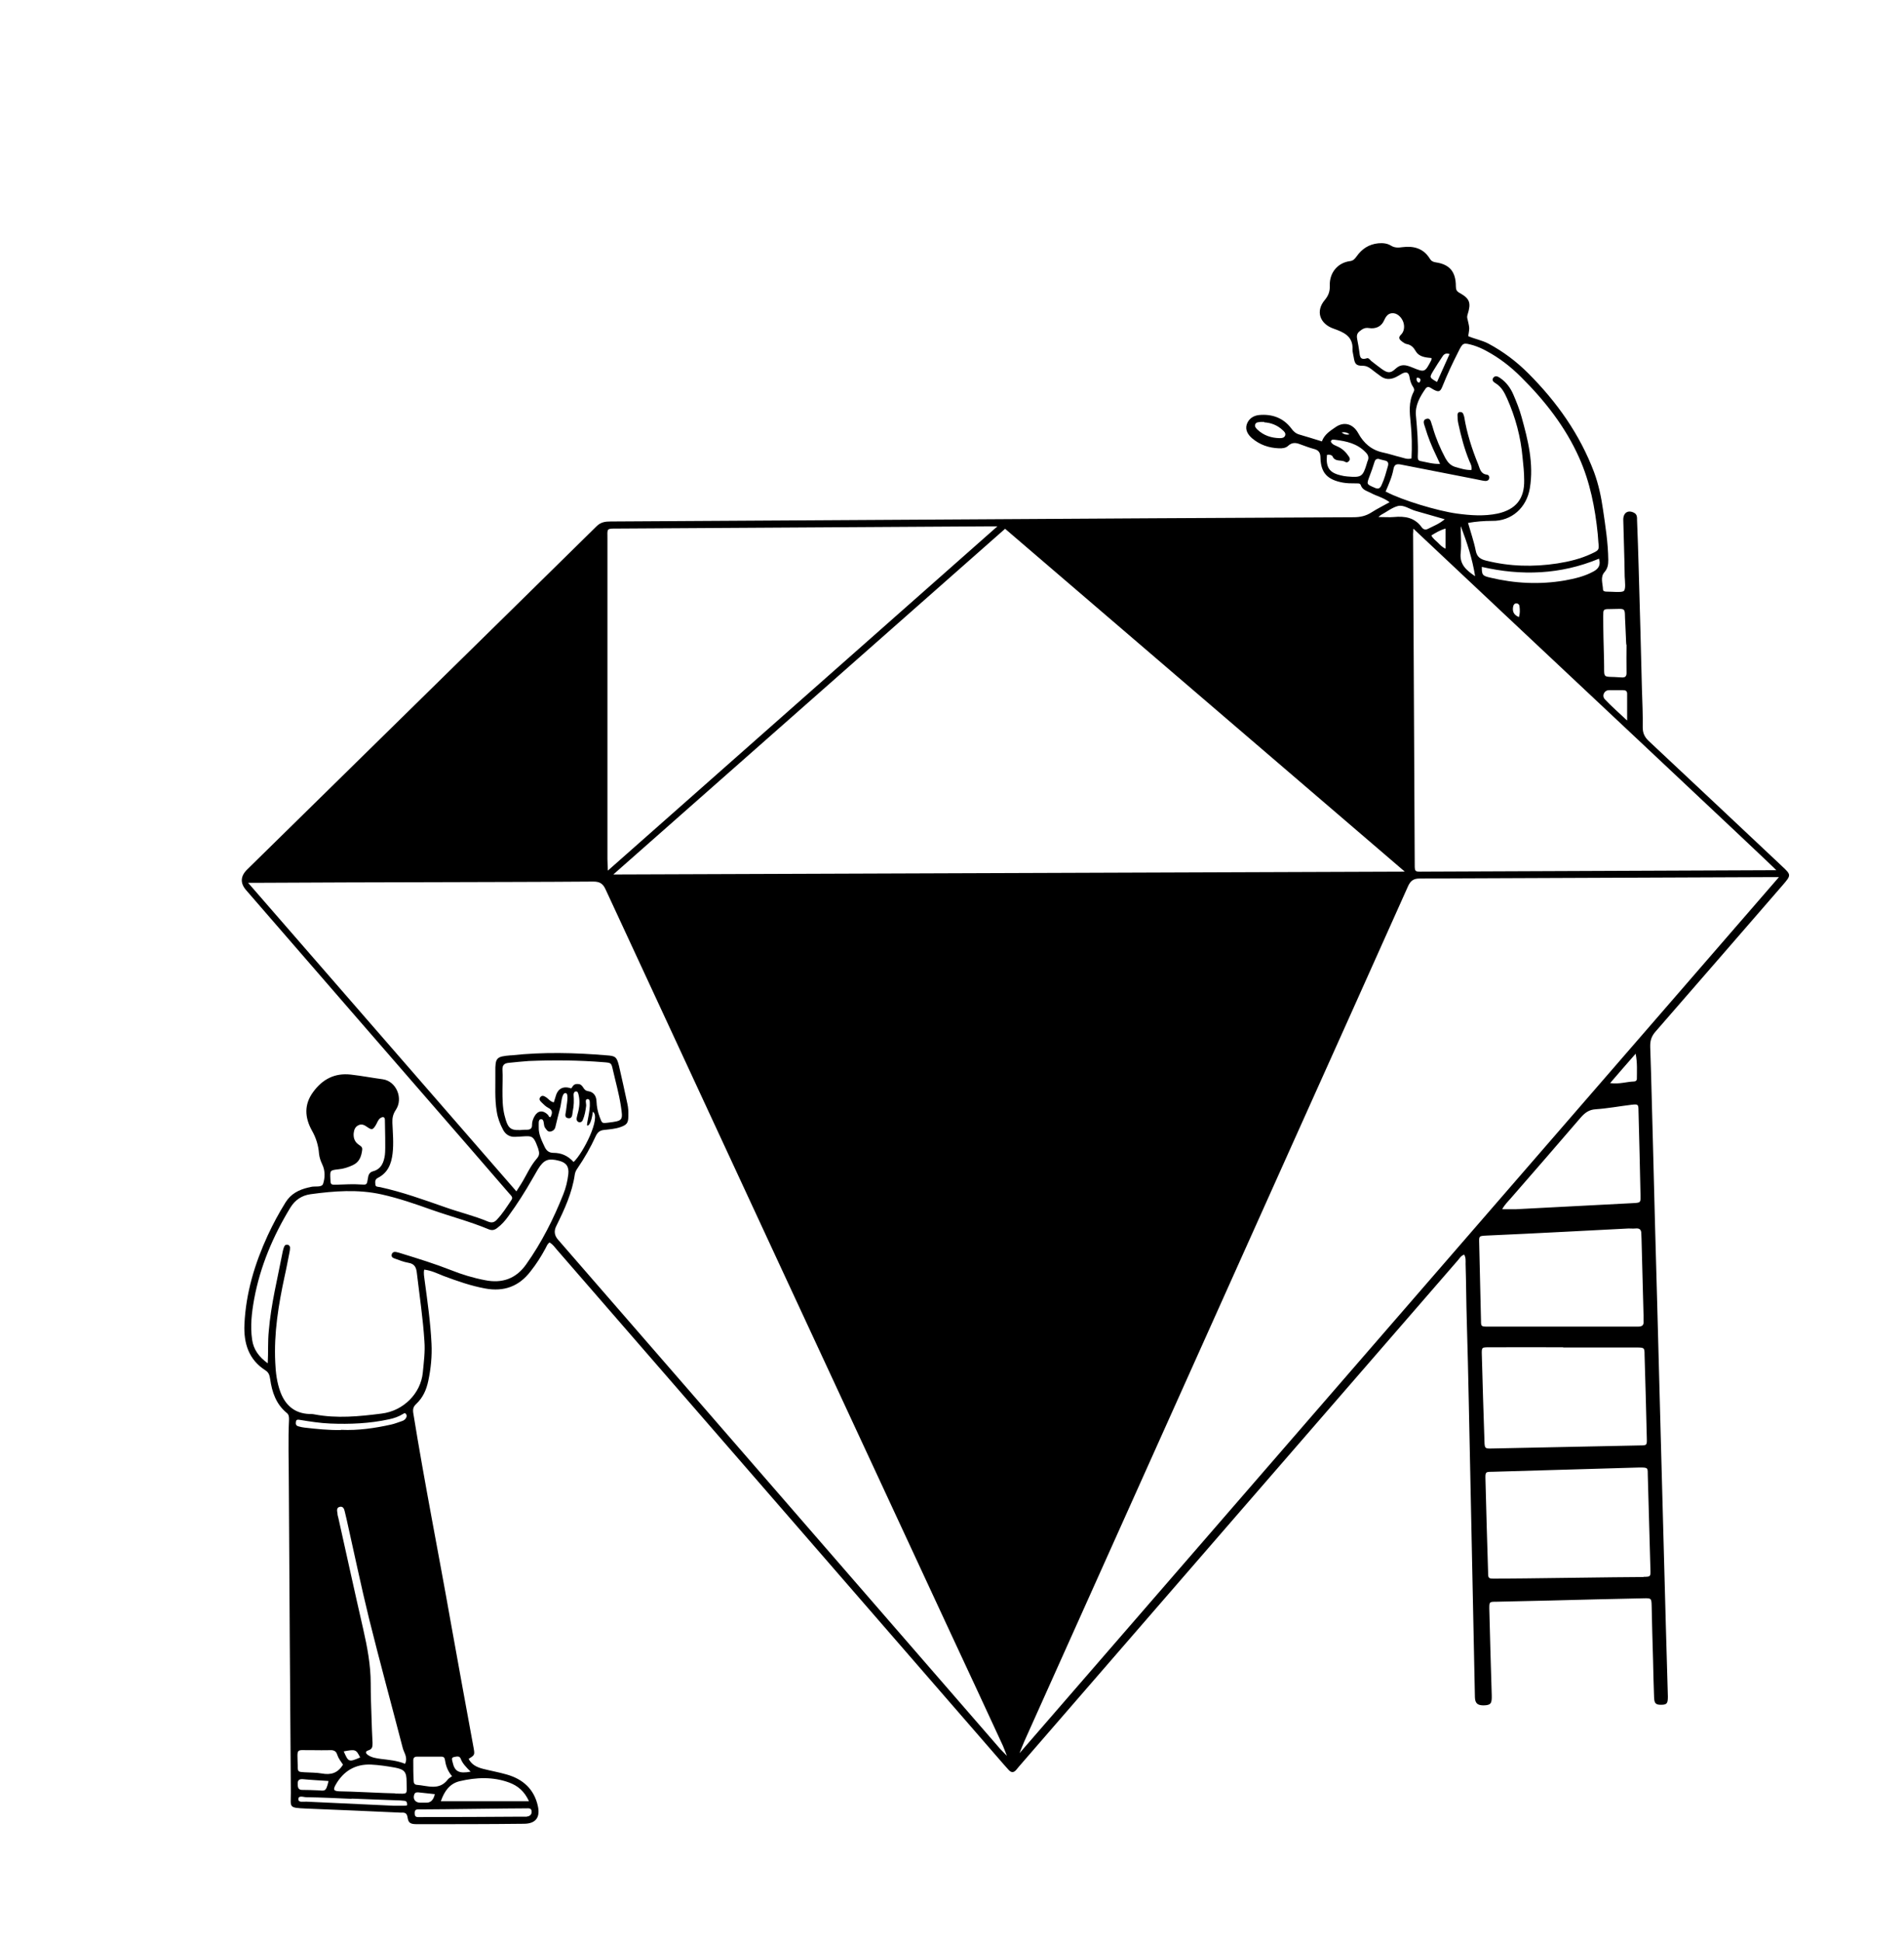 <?xml version="1.0" encoding="UTF-8"?><svg xmlns="http://www.w3.org/2000/svg" id="Layer_1" version="1.1" viewBox="0 0 939.4 957.9"><path d="M231,867c1.4,3.3,4.2,4.6,7.3,5.4,3.9,1,7.9,1.7,11.7,2.8,8.1,2.3,13.6,7.3,15.4,15.7,1.2,5.6-1.2,8.6-7,8.6-17.5.2-35.1.2-52.6.2-3.2,0-4.3-.5-4.7-3.3-.4-2.7-1.9-2.4-3.6-2.4-15.5-.7-31-1.4-46.5-2-8.8-.4-7.5-.5-7.5-7.7-.4-51-.7-102-1-153.1,0-10.3-.4-20.7.1-31,0-1.3,0-2.5-1.2-3.4-5.2-4.3-7.2-10.2-8.1-16.6-.3-1.8-.6-3.2-2.3-4.3-8.3-5.3-10.8-13.3-10.4-22.7.7-15.5,5.1-30,11.5-43.9,2.6-5.6,5.5-11,8.8-16.3,2.7-4.3,6.6-6.2,11.2-7.3.4,0,.8-.2,1.3-.3,2.1-.5,5.3.4,6-1.5,1-3,1.1-6.5-.4-9.6-.8-1.7-1.4-3.4-1.6-5.3-.3-4.1-1.5-7.9-3.5-11.4-3.6-6.5-3.9-12.9.6-19,4.6-6.3,10.6-9.5,18.6-8.6,5.3.6,10.5,1.6,15.7,2.3,6.7.9,10.3,9.4,6.5,15.1-1.4,2.1-1.8,4-1.7,6.4.2,5,.7,10,.1,15.1-.6,5.1-2.3,9.5-7.2,12-1.6.8-1.4,2-1.3,3.2,0,1.4,1.3,1.2,2.3,1.4,11,2.4,21.5,6.2,32.1,9.9,7,2.5,14.3,4.2,21.2,7.1,1.7.7,3,.5,4.3-.9,2.8-2.9,4.9-6.3,7.2-9.7,1.1-1.5-.4-2.4-1.1-3.3-6.4-7.4-12.8-14.8-19.2-22.2-36.9-42.4-73.7-84.9-110.5-127.3-3.1-3.5-2.9-7,.5-10.3,57.4-56.4,114.9-112.7,172.3-169.2,2.1-2.1,4.3-2.4,7-2.4,56.5-.3,113-.7,169.5-1,65.7-.4,131.4-.8,197-1.1,3.3,0,6.1-.6,8.9-2.4,2.8-1.8,5.7-3.2,8.9-5-3-2.3-6.4-3-9.3-4.6-1.9-1-4.1-1.4-4.9-3.8-.4-1.2-1.7-.8-2.6-.9-2.2,0-4.3,0-6.4-.4-7.4-1.4-10.7-4.7-10.9-12.1,0-2.7-.9-3.9-3.3-4.5-1.9-.5-3.8-1.2-5.7-1.9-2.5-1-4.7-1.8-7.1.5-1.1,1-2.9,1.2-4.5,1.1-4.9-.2-9.3-1.7-13.1-4.9-2.1-1.8-3.5-4.1-2.7-6.8.9-2.8,3.2-4.4,6.1-4.7,6.4-.6,12,1.4,15.9,6.6,1.1,1.5,2.2,2.5,3.9,3,3.7,1.1,7.4,2.2,11.2,3.4,1.2-3.4,4.1-5.2,6.7-7,4.3-3,8.7-1.6,11.2,2.9,2.7,5,6.6,8.4,12.3,9.6,2.9.6,5.8,1.6,8.7,2.3,1.6.4,3.3,1.2,5.3.6.3-5.8.2-11.7-.4-17.5-.5-5.1-1.1-10.3,1.4-15.2.5-.9.4-1.6-.1-2.4-1.1-1.6-1.6-3.3-1.9-5.2-.4-2.2-1.6-2.6-3.7-1.5-1,.6-2,1.2-3,1.7-2.7,1.3-5.3,1.3-7.7-.6-1.5-1.1-3-2.2-4.5-3.4-1.3-1-2.5-1.6-4.3-1.6-3.1,0-3.8-.9-4.3-4.2-.2-1.3-.6-2.6-.6-3.8.4-6.6-4.5-8.6-9.3-10.3-6.7-2.3-9.1-8.5-4.4-14.1,1.9-2.3,2.6-4.3,2.5-7.2-.2-6.3,3.9-11.2,9.9-12,1.7-.2,2.4-1.1,3.3-2.3,2.6-3.7,6-6,10.7-6.5,2.2-.2,4.4,0,6.2,1.1,1.9,1.2,3.7,1.1,5.8.8,5.5-.7,10.3.6,13.4,5.6.7,1.2,1.6,1.7,3,1.9,6.8,1,9.9,4.6,9.9,11.8,0,1.7.4,2.5,1.9,3.3,5,2.8,5.7,4.9,3.9,10.6-.3.9-.3,1.6,0,2.5.3,1.4.7,2.8.8,4.2,0,1.3-.3,2.5-.5,4,3.2,1.4,6.8,2,10,3.7,7.3,3.9,13.8,8.8,19.6,14.6,14.1,14.1,25.4,30,32.5,48.8,2.2,6,3.5,12.1,4.4,18.4,1.2,8.2,2.5,16.5,2.6,24.8,0,2.2-.2,4.1-1.8,6-2.3,2.5-.9,5.7-.8,8.7,0,.8,1,1,1.7,1,2.9,0,7.1.5,8.4-.2s.7-4.8.6-7.3c-.1-9.3-.5-18.7-.7-28,0-3.5,2.4-4.9,5.3-3.4,1.6.8,1.5,2.3,1.5,3.7.3,7.9.6,15.8.8,23.7.6,19.8,1.1,39.6,1.6,59.5.2,6.3.5,12.6.4,19,0,2.9,1,4.8,3,6.7,21.9,20.5,43.8,41.1,65.7,61.7,4.6,4.3,4.6,4.4.4,9.3-20.9,24.1-41.8,48.2-62.8,72.3-2.1,2.4-2.7,4.6-2.6,7.7.6,16.7.9,33.3,1.4,50,.6,25,1.3,50,2,75,.6,21.3,1.1,42.5,1.7,63.8.9,32.2,1.7,64.3,2.6,96.5.3,11.6.7,23.3,1,34.9,0,3.3-.4,4-2.9,4.1-3,.1-3.8-.5-3.9-3.7-.2-6-.4-12.1-.5-18.1-.3-9.1-.5-18.1-.7-27.1-.1-3.6-.2-3.7-4-3.6-15.4.3-30.7.7-46.1,1.1-8.9.2-17.8.4-26.7.6-3.3,0-3.3.1-3.3,3.4.4,14.2.7,28.4,1.2,42.7.1,4.1-.4,4.9-4,5-3,0-4.2-1-4.3-4-.2-6.5-.2-12.9-.4-19.4-.6-28.9-1.2-57.8-1.8-86.6-.6-26.4-1-52.9-1.8-79.3-.3-9.5-.3-19-.6-28.4,0-1.5.2-3.1-.7-4.6-1.6.5-2.3,1.9-3.2,2.9-71.7,82.6-143.3,165.2-215,247.9-.9,1.1-1.9,2.1-2.8,3.3-1.2,1.4-2.3,1.5-3.6.2-.9-1-1.7-1.9-2.6-2.9-73.5-84.6-147-169.3-220.5-253.9-1-1.2-1.9-2.5-3.5-3.5-1.1.6-1.5,1.9-2.1,3-2.1,3.9-4.5,7.7-7.3,11.2-5.7,7.5-13.2,10.2-22.4,8.5-7.1-1.3-13.9-3.7-20.6-6.2-3-1.2-6-2.7-9.5-3.1-.4,1.8,0,3.5.2,5.2,1.4,10.4,2.9,20.8,3.4,31.3.3,6.2-.3,12.3-1.6,18.4-.9,4.3-2.6,8.2-5.9,11.3-1.4,1.3-1.8,2.5-1.5,4.5,5.6,34.7,12.5,69.2,18.6,103.8,3.7,20.5,7.4,41,11.2,61.5.6,3.4.5,3.5-2.7,5.4h0ZM877.9,432.6h-5c-57.5.2-115,.5-172.5.7-3.1,0-4.5,1.2-5.7,3.8-18.3,41-36.8,82-55.2,123-44.7,99.6-89.4,199.1-134.1,298.7-.6,1.3-2.4,5.9-2.4,5.9l374.7-432.1ZM254.7,587.7c1.1-1.7,1.7-2.6,2.3-3.6,2.6-4.1,4.5-8.8,7.7-12.5,1.6-1.8,1.5-2.9.8-5.2-2.7-7.4-2.9-6-11.4-5.7-2.7.1-4.7-1.2-5.9-3.5-1.5-2.8-2.6-5.7-3.1-8.9-1.1-6.4-.6-12.9-.7-19.4-.1-7.3.5-7.8,7.6-8.4.1,0,.3,0,.4,0,15.6-1.7,31.3-1.3,46.9,0,4.4.3,5,.8,6.1,5.2,1.4,6.2,2.8,12.3,4.1,18.5.5,2.1.6,4.3.5,6.4,0,3.3-.8,4.2-3.9,5.3-2.6.9-5.4,1.1-8.1,1.4-2.1.2-3.2,1.2-4.1,3.1-2.5,5.5-5.5,10.7-8.9,15.7-.7,1-1.2,1.9-1.4,3.1-1.3,9.1-5.1,17.3-9.1,25.4-1.3,2.5-1,4.8.9,6.9,23.7,27.2,47.3,54.5,71,81.7,49,56.4,98,112.9,147,169.3.9,1,3.4,3.5,3.4,3.5,0,0-1.4-3.5-1.9-4.8-8.5-18.4-17-36.7-25.6-55.1-56.9-122.4-113.7-244.9-170.5-367.4-1.3-2.9-2.9-3.9-6.1-3.9-25.9.2-51.7.2-77.6.3-28.9,0-57.8.2-86.7.3-1.6,0-6,0-6,0,0,0,88.3,101.5,132.3,152.1h0ZM693.1,429.9s-131.7-112.9-197.2-169.1c-64.3,56.7-193.3,170.5-193.3,170.5l390.6-1.4h0ZM299.9,429.4l192.2-169.8h-4.6c-60.9.4-121.9.7-182.8,1.1-5.7,0-5-.2-5,5.2,0,52.6,0,105.2,0,157.8,0,1.4.2,5.7.2,5.7h0ZM697.3,260.9c0,1.9-.2,2.6-.1,3.3.3,54,.5,108.1.8,162.1,0,3.6,0,3.7,4,3.6,56.9-.2,113.8-.5,170.7-.7.9,0,2.1,0,3.7,0-1-1.4-119.2-112.1-179-168.4ZM132.1,672.4c.3-5.8,0-10.8.5-15.8,1.1-13.4,4.4-26.3,6.9-39.4.2-.8.4-1.7.8-2.5.2-.5.7-.9,1.4-.8.8,0,1.4.7,1.4,1.4,0,.8-.1,1.7-.3,2.5-.8,3.9-1.5,7.9-2.4,11.8-3,13.9-5.3,27.9-4.6,42.3.2,5,.8,10,2.6,14.8,2.5,6.5,7,10.4,14.2,10.7.9,0,1.7,0,2.6.2,11,2.1,22,1,33-.4,10.9-1.3,19.4-10,20.4-20.2.5-5.2,1.2-10.3.8-15.5-.7-11.2-2.4-22.3-3.7-33.4-.3-3-1.1-4.8-4.3-5.3-2.4-.4-4.7-1.4-7-2.2-.9-.3-1.4-1-1.1-2,.3-.9,1.1-1.3,2.1-1.1,1,.2,2,.5,2.9.8,8.1,2.5,16.2,5,24.1,8.1,5.5,2.2,11.1,3.9,16.9,5,8.4,1.7,15.3-.7,20.3-7.8,7.6-10.7,13.5-22.4,18.3-34.5,1.3-3.2,2.1-6.6,2.5-10,.4-3.7-1-5.7-4.6-6.6-5.3-1.4-7.5-.5-10.4,4.2-.9,1.5-1.7,3-2.6,4.5-3.7,6.5-7.7,12.8-12.1,18.8-1.5,2.1-3.2,4-5.3,5.6-1.4,1.1-2.6,1.4-4.3.7-9.1-3.8-18.7-6.3-28.1-9.6-8.1-2.9-16.2-5.7-24.7-7.6-11.7-2.6-23.4-1.7-35.1-.1-4.3.6-7.6,2.8-10,6.7-8.5,14-14.8,28.8-17.8,45-1.2,6.7-2,13.3-1,20.1.7,4.8,3.3,8.4,7.7,11.6h0ZM684,242.6c7.7,4.1,25.3,9.4,34.8,10.7,6.7.9,13.4,1.4,20.1,0,9-2,13.3-7.3,13.1-16.5,0-3.7-.4-7.5-.8-11.2-.9-10.1-3.5-19.8-7.6-29-1.3-2.9-2.7-5.7-5.6-7.5-1-.6-2.1-1.4-1.3-2.7,1-1.4,2.4-.7,3.4,0,3.1,2.1,5.2,5,6.6,8.3,1.5,3.5,3,7.2,4,10.9,3.2,11.5,6.1,23,4.1,35.2-1.6,9.6-9,16.3-18.7,16.1-3.9,0-7.7.3-11.8,1,1.3,4.6,2.9,9.1,3.8,13.7.6,3.1,2.3,4.2,5.1,4.9,11.6,2.9,23.3,3.2,35.1,1.4,5.8-.9,11.6-2.3,16.9-4.8,3.8-1.8,3.8-1.8,3.4-5.8-.1-1.3-.2-2.6-.3-3.9-1.3-12.9-3.8-25.6-9.1-37.5-6.8-15.3-17-28.3-28.8-40-5.1-5.1-10.8-9.5-17.2-12.9-2-1.1-4.1-2-6.3-2.7-5.1-1.4-5.1-1.4-7.5,3.4-2.8,5.5-5.4,11.1-7.7,16.8-1.1,2.8-1.9,3-4.5,1.6-.6-.3-1.2-.8-1.9-1.1-.7-.3-1.4-.1-1.9.6-2.8,4-5.3,8.3-4.8,13.4.6,6.7,1.2,13.5.9,20.2,0,1.1.1,2,1.4,2.2,3.1.6,6.1,1.5,9.6,1.4-.7-1.5-1.3-2.8-1.9-4.1-2.2-4.5-4.1-9.2-5.5-14-.4-1.4-1.5-3.4.6-4.1,2.1-.7,2.3,1.6,2.8,3,.2.5.4,1.1.5,1.6,1.5,5.1,3.6,10,6.1,14.7,1.1,2,2.5,3.6,4.6,4.3,2.7.8,5.4,1.7,8.3,1.6.3-1.8-.4-3-1-4.3-2.5-6-4.1-12.2-5.5-18.6-.3-1.4-.4-2.8-.4-4.3,0-.7.4-1.4,1.3-1.4.8,0,1.4.4,1.6,1.1.1.4.3.8.4,1.2,1.3,8.1,3.8,15.9,6.9,23.5.9,2.3,1.2,4.7,4.3,5.1.9.1,1.4,1,1.1,2-.3.9-1.2,1.2-2.1,1.1-1.6-.2-3.1-.6-4.7-.9-12.3-2.4-24.5-4.8-36.8-7.2-2.1-.4-3.2,0-3.6,2.3-.7,3.8-2.3,7.4-3.9,11.1h0ZM810.9,777.7c3.4,0,3.5-.1,3.4-3.3-.4-15.5-.9-31-1.3-46.5-.1-3.9.5-4.2-4.4-4.1-.1,0-.3,0-.4,0-24,.7-48,1.4-72,2.1-3.3,0-3.4.1-3.3,3.8.4,15.2.8,30.4,1.3,45.7,0,3.2.2,3.2,3.5,3.2,12.2,0,61.1-.8,73.3-.8h0ZM771.3,664.5h0c-12.2,0-24.4-.1-36.6,0-3.6,0-3.7,0-3.6,3.6.4,14.2.8,28.4,1.3,42.6.1,3.7.2,3.8,3.9,3.7,24.3-.5,48.5-1,72.8-1.5,3.5,0,3.5-.1,3.4-3.7-.3-13.6-.7-27.3-1.1-40.9,0-3.6-.1-3.7-4-3.7-12.1,0-24.1,0-36.2,0h0ZM770.7,654.3h0c5.7,0,11.5,0,17.2,0s13.5,0,20.3,0c2,0,2.9-.7,2.7-2.7,0-.9,0-1.7,0-2.6-.3-12.6-.7-25.3-1-37.9,0-.9-.1-1.7-.1-2.6,0-2.1-.9-2.8-2.9-2.6-1.1.1-2.3,0-3.4,0-10.3.5-20.7,1.1-31,1.6-13.1.7-26.1,1.3-39.2,1.9-3.6.2-3.6.2-3.5,3.6.3,12.8.6,25.6.9,38.4,0,2.8.1,2.9,3.4,2.9,12.2,0,24.4,0,36.6,0h0ZM741.1,596.4c2.6,0,4.8,0,6.9,0,19.2-1,38.4-2,57.6-3,3.8-.2,3.9-.2,3.8-3.8-.3-13.9-.6-27.8-1-41.7,0-3.3-.2-3.4-3.6-3-5.8.7-11.6,1.8-17.5,2.2-3.4.2-5.4,1.8-7.5,4.2-11.4,13.3-22.9,26.5-34.4,39.7-1.4,1.6-3,3.1-4.3,5.5h0ZM273.3,543.5c.3-1.1.7-2.1,1-3.2.5-1.7,2.2-5.3,7.5-3.5.8-.6.9-2.6,3.9-2.1.8.1,1.5.8,2,1.6.6,1,1.2,1.7,2.6,1.9,2.7.4,3.9,2.5,4,4.9.1,2.7.6,5.3,1.6,7.9,1.2,3,.9,3.1,4.2,2.7,7.4-.9,7.3-1.1,6.2-8.4-.9-5.9-2.6-11.8-3.9-17.6-.8-3.5-.8-3.5-4.5-3.8-12.3-1-24.6-1.1-37-.6-3.3.2-6.6.6-9.8.9-2.3.2-3.3,1.1-3.2,3.5.2,3.3,0,6.6,0,9.9,0,4.2,0,8.3,1,12.4,1.8,7.1,2.9,7.8,10.1,7.2.3,0,.6,0,.9,0,1.7,0,2.7-.6,2.6-2.5,0-1.5.5-2.8,1.2-4.1,1.6-2.9,4.2-3.2,6.6-.8.4.4.5,1.3,1.3,1.2,1-1.9,1.2-3.5-1.1-4.6-1.2-.6-2.3-1.7-3.3-2.7-.7-.7-1.5-1.5-.6-2.6.8-1,1.8-.6,2.7,0,1.3.8,2.2,2.3,4,2.6h0ZM199.9,869.8c1.4-3.1-.6-5.3-1.2-7.7-5.5-21.2-11.3-42.4-16.6-63.7-4-16.3-7.4-32.7-11.1-49.1-.3-1.3-.6-2.5-.9-3.8-.3-1.3-.8-2.7-2.5-2.3-1.7.4-1.3,2-1.1,3.2,0,.7.2,1.4.4,2.1,4.1,18.3,8.1,36.7,12.3,55,2,8.8,3.7,17.7,3.7,26.8,0,5.6.2,11.2.4,16.8.1,4.2.3,8.3.5,12.5,0,1.7,0,3.1-2.1,3.7-1.9.6-1.1,1.7,0,2.4,1.8,1.2,4,1.5,6.1,1.8,4,.5,8,.8,12,2.4h0ZM706.4,176.6c-3-.3-6.2-.5-7.9-3.4-1.1-1.9-2.3-3.1-4.4-3.5-.8-.1-1.6-.7-2.3-1.2-1.2-.9-2.2-1.9-.6-3.4,1.3-1.3,1.7-3,1.5-4.8-.3-2.8-2.6-5.5-5-5.8-2.6-.3-3.8,1.3-4.8,3.5-1.4,3.2-4.3,4.3-7.5,3.8-2-.3-3.1.4-4.5,1.5-2,1.5-1.4,3.2-1.1,5,.3,1.6.6,3.1.8,4.7.4,2.2,0,4.9,3.8,3.7.8-.3,1.5.7,2.1,1.3,1.7,1.3,3.4,2.7,5.1,3.9,2.9,2.1,4.4,2.4,6.9,0,2.8-2.6,5.2-1.9,8.2-.7,6.3,2.6,6.3,2.5,9.5-3.6.1-.2,0-.6.1-1h0ZM189.9,552.4c0-1.6-1-1.8-2.3-.9-1.2.9-1.5,2.4-2.3,3.6-1.4,2.2-1.9,2.3-4.2.7-1.4-1-2.7-1.6-4.3-.8-1.6.8-2.1,2.2-2.3,3.9-.2,2.3.5,4.3,2.4,5.6.9.7,2,1.1,1.8,2.6-.4,3.3-1.4,6.1-4.7,7.6-2.2,1-4.5,1.8-7,2-4.2.5-4.2.5-4,4.7.1,2.9.1,3,3.3,2.9,3.9-.1,7.7-.4,11.6-.1,3.1.2,3.1.2,3.6-2.9.2-1.7.7-3.1,2.5-3.6,4.2-1.1,5.4-4.5,5.9-8.1.4-2.8,0-14.3,0-17.2h0ZM292.5,548.4c-.8,6.1-2.3,7-2.8,6.7s1.6-7.4,1.3-11.1c0-.9-.1-2.1-1.3-1.9s-.4,2.2-.5,3.3c-.3,2.4-.7,4.8-1.7,7.1-.3.7-.9,1.1-1.7,1-1-.2-1.4-1-1.3-1.9.2-1.3.6-2.5.9-3.8.6-2.7.7-5.4,0-8.1-.2-.7-.4-1.5-1.3-1.4-.8.1-1.1.9-1.1,1.6.2,2.7.2,5.5-.4,8.1-.3,1.4,0,3.8-2.2,3.5-2.3-.3-1.2-2.4-1.1-3.9.2-2.6,1.6-8.5-.3-8.5s-2,5-2.6,7.2c-.9,3.2-1.6,6.4-2.4,9.6-.3,1.2-1.2,2-2.5,2.2-1.3.2-1.9-1-2.6-1.9-.9-1.3-.2-4.2-1.9-4.2s-1.1,2.6-1.2,4c-.1,3.4,1.4,6.4,2.8,9.4.9,2,2.1,3.2,4.5,3.2,3.7,0,7,1.3,9.9,4.5,4.7-4.3,13.7-22.1,9.5-24.8h0ZM194.9,884.6c6.6,0,5.8,1.1,5.7-5.9,0-4.7-1-6-5.7-6.9-3.9-.7-7.9-1.3-11.9-1.5-7.7-.3-13.5,3.2-17.3,9.8-1.5,2.6-1.1,3.3,1.8,3.4,5.2,0,23.5,1,27.5,1h0ZM261,888.4c-2.3-5-5.5-7.6-9.7-9.2-8.1-3-16.4-2.6-24.5-.7-5,1.2-7.6,5-9.3,9.9h43.5,0ZM802.4,318c-.1,0-.3-6.9-.5-10.3-.6-8.5,1.3-7.4-7.8-7.3-3.1,0-3.1.2-3.1,3.6,0,7.2.2,14.4.4,21.5.3,10.1-1.5,7.8,8.5,8.6,2.2.2,2.7-.7,2.6-2.7-.1-4.5,0-8.9,0-13.4h0ZM788.8,275.6c-18.8,7.8-38.1,8.5-57.7,4,0,3.9.2,4.4,4.2,5.3,12.1,2.9,24.4,3.5,36.7,1.4,4.9-.9,9.8-2,14.3-4.5,2.4-1.3,3.6-3.2,2.6-6.3h0ZM654.7,224.4c-.6,6,1.1,8.7,6.6,10,1.1.3,2.2.5,3.4.6,7,.6,7.7.2,9.7-6.5.1-.4.2-.8.4-1.2.7-1.6.3-2.9-1-4.2-4.2-4.4-9.5-5.5-15.1-6.2-.8,0-1.8-.4-2.1.9.7,1.6,2.4,1.9,3.7,2.6,2.3,1.1,3.9,2.8,5.3,4.9.4.7.6,1.4,0,2-.4.6-1.1,1-1.9.5-2-1.2-5,.2-6.3-2.8-.2-.5-1.7-1-2.7-.6h0ZM223,876c-2.1-2.5-3-5-3.4-7.7-.2-1.1-.4-1.9-1.8-1.9-4,0-8,0-12.1,0-1.2,0-1.8.6-1.8,1.8,0,3.4,0,6.9.2,10.3,0,1,.5,1.7,1.5,1.8,5.4.4,11.1,3,15.4-2.7.4-.5,1.1-.9,2.1-1.6ZM209.2,892.4c-1,0-2,0-3,0-1,0-1.6.5-1.6,1.6,0,1,0,2.1,1.4,2.2.9,0,1.7,0,2.6,0,16.2,0,32.4-.1,48.6-.2.4,0,.9,0,1.3,0,.4,0,.9,0,1.3,0,1.4-.2,2.5-.8,2.5-2.4,0-2-1.5-1.7-2.8-1.7-8.6,0-42.1.5-50.3.5h0ZM169.2,870.3c-1-1.5-2.2-3-2.8-4.8-.5-1.8-1.7-2.4-3.5-2.3-2.9.1-5.7,0-8.6,0-8.6.2-7.6-1.7-7.4,7.8,0,2.9.2,2.9,3.3,3.1,2.9.2,5.8.1,8.6.6,4.4.8,7.9-.1,10.5-4.5h0ZM168.3,705.2c8.4.4,16.6-.8,24.7-2.6,1.8-.4,3.5-1.1,5.3-1.7,1-.3,1.8-.9,2.2-1.9.2-.6.2-1.1-.2-1.6-.5-.7-1-.3-1.5,0-2.1,1.3-4.4,2.1-6.8,2.6-9.6,2.1-19.3,2.5-29.1,2.1-5-.2-10-1-14.9-1.8-.8-.1-1.8-.4-2,.9-.2,1.1,0,2,1.3,2.3,1,.3,2,.5,2.9.6,6,.7,12,1.3,18,1.2h0ZM680.1,255c3.1,0,5.4.2,7.6,0,5.4-.5,10.2.2,13.7,5,.7,1,1.7,1.5,3,.9,2.7-1.4,5.7-2.5,8.4-4.8-5-1.4-9.6-2.8-14.3-4.1-3-.8-5.9-3.2-8.9-2.4-2.9.8-5.5,2.9-8.3,4.4-.1,0-.2.2-1.2,1h0ZM173.5,887.2h0c-7.4-.3-14.9-.7-22.4-.8-1.3,0-3.9-1.1-3.9,1,0,1.8,2.6,1.1,4,1.2,14.3.7,28.6,1.3,43,2,1.7,0,3.4,0,5.2,0s1.5-.3,1.4-1.2c0-.6-.4-1.1-1.1-1.2-.7-.1-1.4-.1-2.1-.2-8-.3-16.1-.6-24.1-.9h0ZM802.8,355.3c0-5,0-9.1,0-13.2,0-1.3-.8-1.7-2-1.7-2.3,0-4.6,0-6.9,0-2.4,0-3.7,2.7-2.1,4.5,3.3,3.5,6.9,6.6,10.9,10.4h0ZM680.6,226.4c-1.4-.3-2.1.2-2.5,1.6-.7,2.3-1.5,4.6-2.4,6.9-1.5,4-1.5,3.9,2.4,5.6,1.9.9,2.8.5,3.6-1.4,1.4-3,2.2-6.2,3.1-9.3.4-1.6-.1-2.4-1.7-2.7-.8-.2-1.7-.4-2.5-.6h0ZM794.5,534.2c4.5.6,8.1-.7,11.7-.8.8,0,1.4-.5,1.4-1.3,0-3.9.3-7.8-.6-12.4-4.4,5-8.3,9.5-12.6,14.5h0ZM720.7,259.7c0,4.3.4,8.6,0,12.8-.7,5.7,2.5,8.6,7.1,11.7-1.4-8.8-4-16.6-7-24.5h0ZM623.7,208.1c-1,0-1.4,0-1.8,0-1,.2-2.1,0-2.6,1.2-.4,1.1.4,1.9,1.1,2.6,3.1,2.9,6.8,4.1,10.9,4.2,1.1,0,2.4-.1,2.8-1.4.3-1.1-.5-1.9-1.2-2.5-2.7-2.6-6-3.7-9.1-3.9h0ZM162.1,878.4c-4.5-.3-8.6-.5-12.7-.9-1.8-.1-2.6.5-2.5,2.4,0,1.8.3,3,2.5,2.9,2.4,0,4.9.1,7.3.2,3.4.1,4.1,1.2,5.4-4.6h0ZM715.2,174.6c-2.2-.7-3,.4-3.7,1.5-1.5,2.3-3,4.5-4.4,6.9-1.9,3.2-1.9,3.2,1.9,5.4,2.1-4.6,4.1-9.1,6.2-13.8ZM713.2,270.5v-9.8c-2.8.8-4.9,2.1-7,3.4.8,1.6,2.2,2.5,3.3,3.6,1,1,1.9,2.1,3.7,2.9h0ZM214.6,884.9c-3-.3-5.7-.6-8.3-.9-.7,0-1.4,0-1.8.8-1,2.2.2,4.2,2.6,4.3,1.1,0,2.3,0,3.4,0,2,0,3.4-1.4,4-4.1h0ZM232.2,873.8c-2.2-2.2-4-4-4.9-6.4-.6-1.6-2.2-1-3.4-.8-1.4.3-.8,1.6-.6,2.5,1,4.6,3.1,5.8,8.9,4.7h0ZM169.6,863.8c2.3,5.3,2.5,5.4,8.1,3-2-4-2.3-4.1-8.1-3ZM749.4,304.4c.6-1.9.5-3.6.3-5.3,0-.8-.6-1.4-1.3-1.5-1-.1-1.6.5-1.8,1.4-.5,2.3,0,4.2,2.9,5.4h0ZM665.8,214.2c-1.1-.9-2.4-1.2-3.9-.9,1.2.9,2.4,1.3,3.9.9ZM700.8,187.8c.2-.9-.4-1.3-1.1-1.5-.5-.2-.8.1-.8.6,0,.8.3,1.5,1,1.8.4.2.7-.4.8-.8h0Z"/></svg>